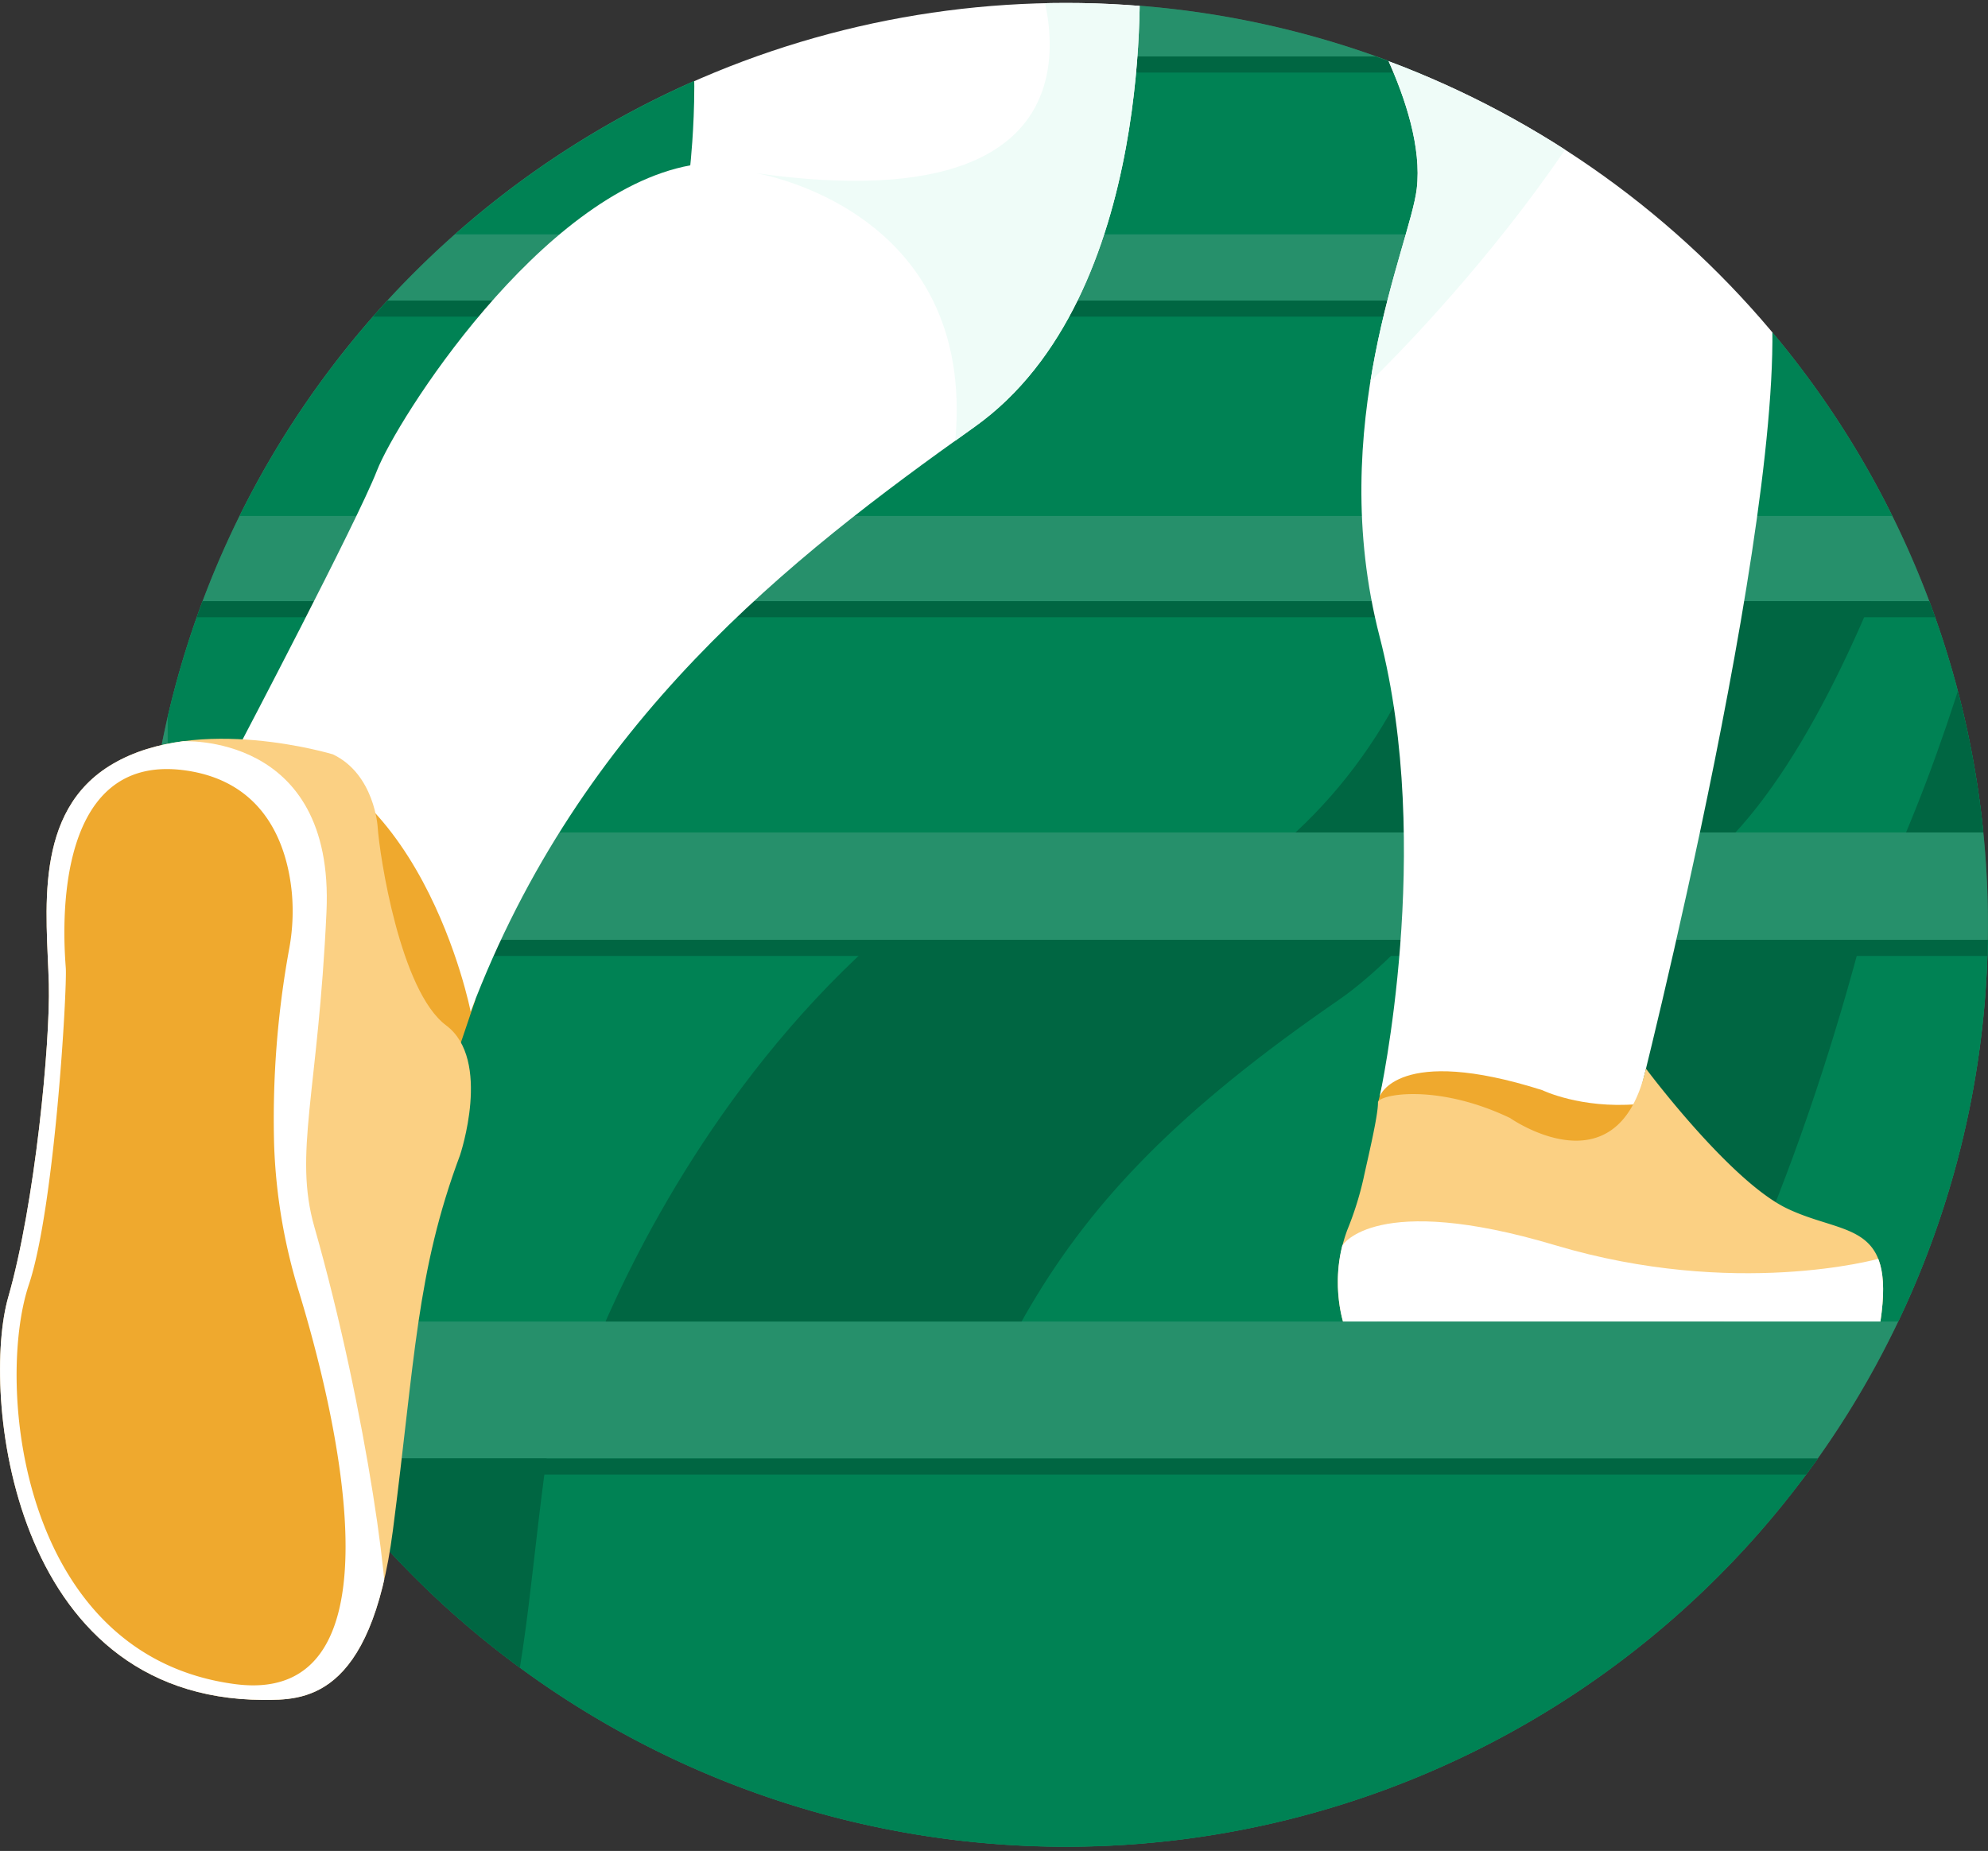 <?xml version="1.0" encoding="utf-8"?>
<svg xmlns="http://www.w3.org/2000/svg" data-name="Layer 1" id="Layer_1" viewBox="0 0 384.71 358.23">
  <rect x="0" y="0" width="384.71" height="358.23" fill="#333333" stroke="none"/>
  <defs>
    <style>.cls-1{fill:none;}.cls-2{fill:#40ad87;}.cls-3,.cls-6{fill:#006642;}.cls-3{opacity:0.4;}.cls-4{clip-path:url(#clip-path);}.cls-5{fill:#008254;}.cls-7{clip-path:url(#clip-path-2);}.cls-8{clip-path:url(#clip-path-3);}.cls-9{clip-path:url(#clip-path-4);}.cls-10{fill:#efa92e;}.cls-11{fill:#fff;}.cls-12{clip-path:url(#clip-path-5);}.cls-13{fill:#effcf8;}.cls-14{clip-path:url(#clip-path-6);}.cls-15{fill:#fbd083;}.cls-16{clip-path:url(#clip-path-7);}.cls-17{clip-path:url(#clip-path-8);}</style>
    <clipPath id="clip-path">
      <circle class="cls-1" cx="206.28" cy="179" r="178.43"/>
    </clipPath>
    <clipPath id="clip-path-2">
      <rect class="cls-1" height="80.02" width="520.38" x="-7.6" y="282.28"/>
    </clipPath>
    <clipPath id="clip-path-3">
      <rect class="cls-1" height="73.87" width="520.38" x="-7.6" y="181.9"/>
    </clipPath>
    <clipPath id="clip-path-4">
      <rect class="cls-1" height="44.77" width="520.38" x="-7.6" y="116.35"/>
    </clipPath>
    <clipPath id="clip-path-5">
      <path class="cls-1" d="M46.3,144.35S69.18,100.79,72.94,91.1,104.51,37.33,133.58,32c0,0,3.12-28.45-3.13-36.89l90-1.56s3.76,63.77-31.88,89.09-76.2,56.89-97.49,113.15C91.1,195.81,81.24,145.71,46.3,144.35Z"/>
    </clipPath>
    <clipPath id="clip-path-6">
      <path class="cls-1" d="M267,212.19s3.46-10.08,31.46-1.2c0,0,7.38,3.61,18.36,2.71,0,0,31.48-123.65,25.39-159.86L315.79,4.52,261.41-1.74s14.7,22.26,12.75,38.32c-1.33,11-17.75,45.69-7.18,86.64S267,212.19,267,212.19Z"/>
    </clipPath>
    <clipPath id="clip-path-7">
      <path class="cls-1" d="M317.4,205.78s17.34,22.8,28.43,28.11,21,2.3,18.06,21.87h-104s-3.44-10.84,2.44-21.08a24.83,24.83,0,0,0,3.07-8,23.35,23.35,0,0,0,0-8.56,4.58,4.58,0,0,1,2-4.7c3.32-2.17,10.49-3.9,24.78,3C292.25,216.4,311.93,230,317.4,205.78Z"/>
    </clipPath>
    <clipPath id="clip-path-8">
      <path class="cls-1" d="M64.43,146s-26.05-7.91-42.64,1.87C6.21,157,9.09,176.89,9.45,190.47c.29,11.43-2.69,42.61-7.86,60.6S1.72,328.78,50.92,329c7.6,0,20.81.3,25.11-32.81s4.52-49.95,13-72.64c0,0,6.2-18.46-2.7-25.1S73.44,165.5,73.08,160C73.08,160,72.47,149.85,64.43,146Z"/>
    </clipPath>
  </defs>
  <title>Artboard 1 copy 4@2x-8-</title>
  <path class="cls-2" d="M27.86,179A178.45,178.45,0,0,1,134.35,15.67s.32.71.36.69c22-9.67,46-11.61,71.57-11.61,4.72,0,6.58,1.65,11.2,2,.09,0,3-5.63,3.09-5.63a177.63,177.63,0,0,1,48.12,10.66c.14.05.89,2.35,1,2.4C298.46,25,321.94,42.26,341.42,65.28c.15.19,1.43-1.12,1.58-.93A178.42,178.42,0,1,1,27.86,179Z"/>
  <path class="cls-3" d="M27.86,179A178.45,178.45,0,0,1,134.35,15.67c.09-.05.57.68.66.63C157,6.68,180.8,2.94,206.28,2.94c4.57,0,8.32-.48,12.81-.14.23,0,1.25-1.68,1.48-1.67a177.63,177.63,0,0,1,48.12,10.66c.15.06,1.28,1.71,1.44,1.76,28.24,10.64,51.95,29.27,71.29,51.73.48.56,1.11-1.5,1.58-.93A178.42,178.42,0,1,1,27.86,179Z"/>
  <g class="cls-4">
    <rect class="cls-5" height="80.02" width="336.38" x="32.45" y="282.28"/>
    <rect class="cls-6" height="3.11" width="336.38" x="32.45" y="282.28"/>
    <rect class="cls-5" height="73.87" width="361.86" x="32.45" y="181.9"/>
    <rect class="cls-5" height="44.77" width="361.86" x="32.45" y="116.35"/>
    <polygon class="cls-5" points="32.45 58.17 333.3 58.17 334.26 62.79 343 64.35 394.32 58.17 394.32 99.86 32.45 99.86 32.45 58.17"/>
    <polygon class="cls-5" points="32.45 10.93 100.87 10.93 101.28 18.99 109.71 10.93 134.21 10.93 134.36 16.42 140.06 16.17 275.92 10.93 275.92 45.35 32.45 45.35 32.45 10.93"/>
    <g class="cls-7">
      <path class="cls-6" d="M96.92,146.35s-29.4-8.93-48.13,2.11c-17.58,10.37-14.33,32.8-13.93,48.13C35.2,209.48,31.8,244.67,26,265c-4.67,16.32-.64,85.71,54.88,87,0,0-11.91,26.76,11.07-3.11,15.5-20.14,7.4-87.74,29.5-112.89,0,0,10.2-22.92.16-30.42s-14.52-37.13-14.92-43.34C106.69,162.19,106,150.74,96.92,146.35Z"/>
    </g>
    <g class="cls-8">
      <path class="cls-6" d="M112,268.88s36.92-114.54,143.46-125.94c0,0-33.43-45.4-41-55.67l127.54-3.12s-52.05,88.12-83,109.42c-61.54,42.38-66.53,69.47-92.44,138C166.48,331.52,154.48,270.54,112,268.88Z"/>
      <path class="cls-6" d="M376.92,85.62s-6.71,107.57-54,190.81c0,0,38.81,5.89,51.46,7.78l-88,92.38s-25.5-99.11-18.69-136c13.55-73.48-2.08-96.16-32.18-162.91C235.53,77.63,345.67,114.52,376.92,85.62Z"/>
    </g>
    <g class="cls-9">
      <path class="cls-6" d="M197.14,237.87s-3.59-55,6.78-55.63c52-3.24,90.05-66.59,72.17-107.73L384.71,45.35s-21.79,98.13-57.42,123.45S263.24,233.06,242,289.33C242,289.33,232.09,239.23,197.14,237.87Z"/>
      <path class="cls-6" d="M455.65,73.05s19.15,51.66,9.4,55.24c-48.91,18-67.28,89.54-38.4,123.86l-95.76,59s-12.28-73.57,14.64-108S393.69,96.53,398,36.53C398,36.53,421.78,81.72,455.65,73.05Z"/>
    </g>
    <rect class="cls-6" height="3.11" width="358.01" x="32.45" y="181.9"/>
    <rect class="cls-6" height="3.11" width="349.84" x="32.45" y="116.35"/>
    <rect class="cls-6" height="3.11" width="300.81" x="32.45" y="58.17"/>
    <rect class="cls-6" height="3.11" width="117.62" x="152.07" y="10.93"/>
    <polygon class="cls-10" points="88.38 204.17 91.95 193.62 90.17 137.77 64.55 147.21 67.95 195.81 88.38 204.17"/>
    <polygon class="cls-10" points="317.89 215.24 314.36 209.06 268.68 205.15 266.98 212.19 266.69 213.38 313.6 227.75 317.89 215.24"/>
    <path class="cls-11" d="M46.3,144.35S69.18,100.79,72.94,91.1,104.51,37.33,133.58,32c0,0,3.12-28.45-3.13-36.89l90-1.56s3.76,63.77-31.88,89.09-76.2,56.89-97.49,113.15C91.1,195.81,81.24,145.71,46.3,144.35Z"/>
    <path class="cls-11" d="M267,212.19s3.46-10.08,31.46-1.2c0,0,7.38,3.61,18.36,2.71,0,0,31.48-123.65,25.39-159.86L315.79,4.52,261.41-1.74s14.7,22.26,12.75,38.32c-1.33,11-17.75,45.69-7.18,86.64S267,212.19,267,212.19Z"/>
    <g class="cls-12">
      <path class="cls-13" d="M146.2,33.5S189,40.24,184.86,85.32s59.43-30.77,55.45-101.85S200.22-6.08,200.22-6.08,222.05,44.23,146.2,33.5Z"/>
    </g>
    <g class="cls-14">
      <path class="cls-13" d="M265.2,73.82s57.91-55.44,60.24-99.23-73.63,19-73.63,19Z"/>
    </g>
  </g>
  <path class="cls-15" d="M318.51,206.81s16.23,21.77,27.32,27.08,21,2.3,18.06,21.87h-104a29.14,29.14,0,0,1,.86-17.78,62.29,62.29,0,0,0,3.1-9.86c.81-3.79,2.84-12.14,2.81-14.74,0-1.54,11.33-3.8,25.56,3C292.25,216.4,313.05,231,318.51,206.81Z"/>
  <path class="cls-15" d="M64.43,146s-26.05-7.91-42.64,1.87C6.21,157,9.09,176.89,9.45,190.47c.29,11.43-2.69,42.61-7.86,60.6S1.72,328.78,50.92,329c7.6,0,20.81.3,25.11-32.81s4.52-49.95,13-72.64c0,0,6.2-18.46-2.7-25.1S73.44,165.5,73.08,160C73.08,160,72.47,149.85,64.43,146Z"/>
  <g class="cls-16">
    <path class="cls-11" d="M259.81,241s6.32-10.4,41.15,0,62.49,2.64,62.49,2.64l8.08,2.78-2.09,27.22-117.8-11.42,2.05-15.95Z"/>
  </g>
  <g class="cls-17">
    <path class="cls-11" d="M35.05,143.47s29.73-2,28.13,33-6.41,46.77-2.34,61C71,273.09,76.42,313.44,74.36,316.59S58,347.89,58,347.89L-6.9,339.08-30.33,210.14l9.93-74.69Z"/>
  </g>
  <path class="cls-10" d="M55.94,183.76a40.08,40.08,0,0,0,.55-10.82c-.8-8.6-4.7-21.63-20.66-23.84-26.67-3.71-23.38,34.1-23.1,38.22s-2.14,46.41-7.15,61.33C-.9,268,3.93,320.44,45.46,325.94c34,4.5,18.93-54.56,12.37-76a109.06,109.06,0,0,1-4.78-28.28A183.14,183.14,0,0,1,55.94,183.76Z"/>
</svg>